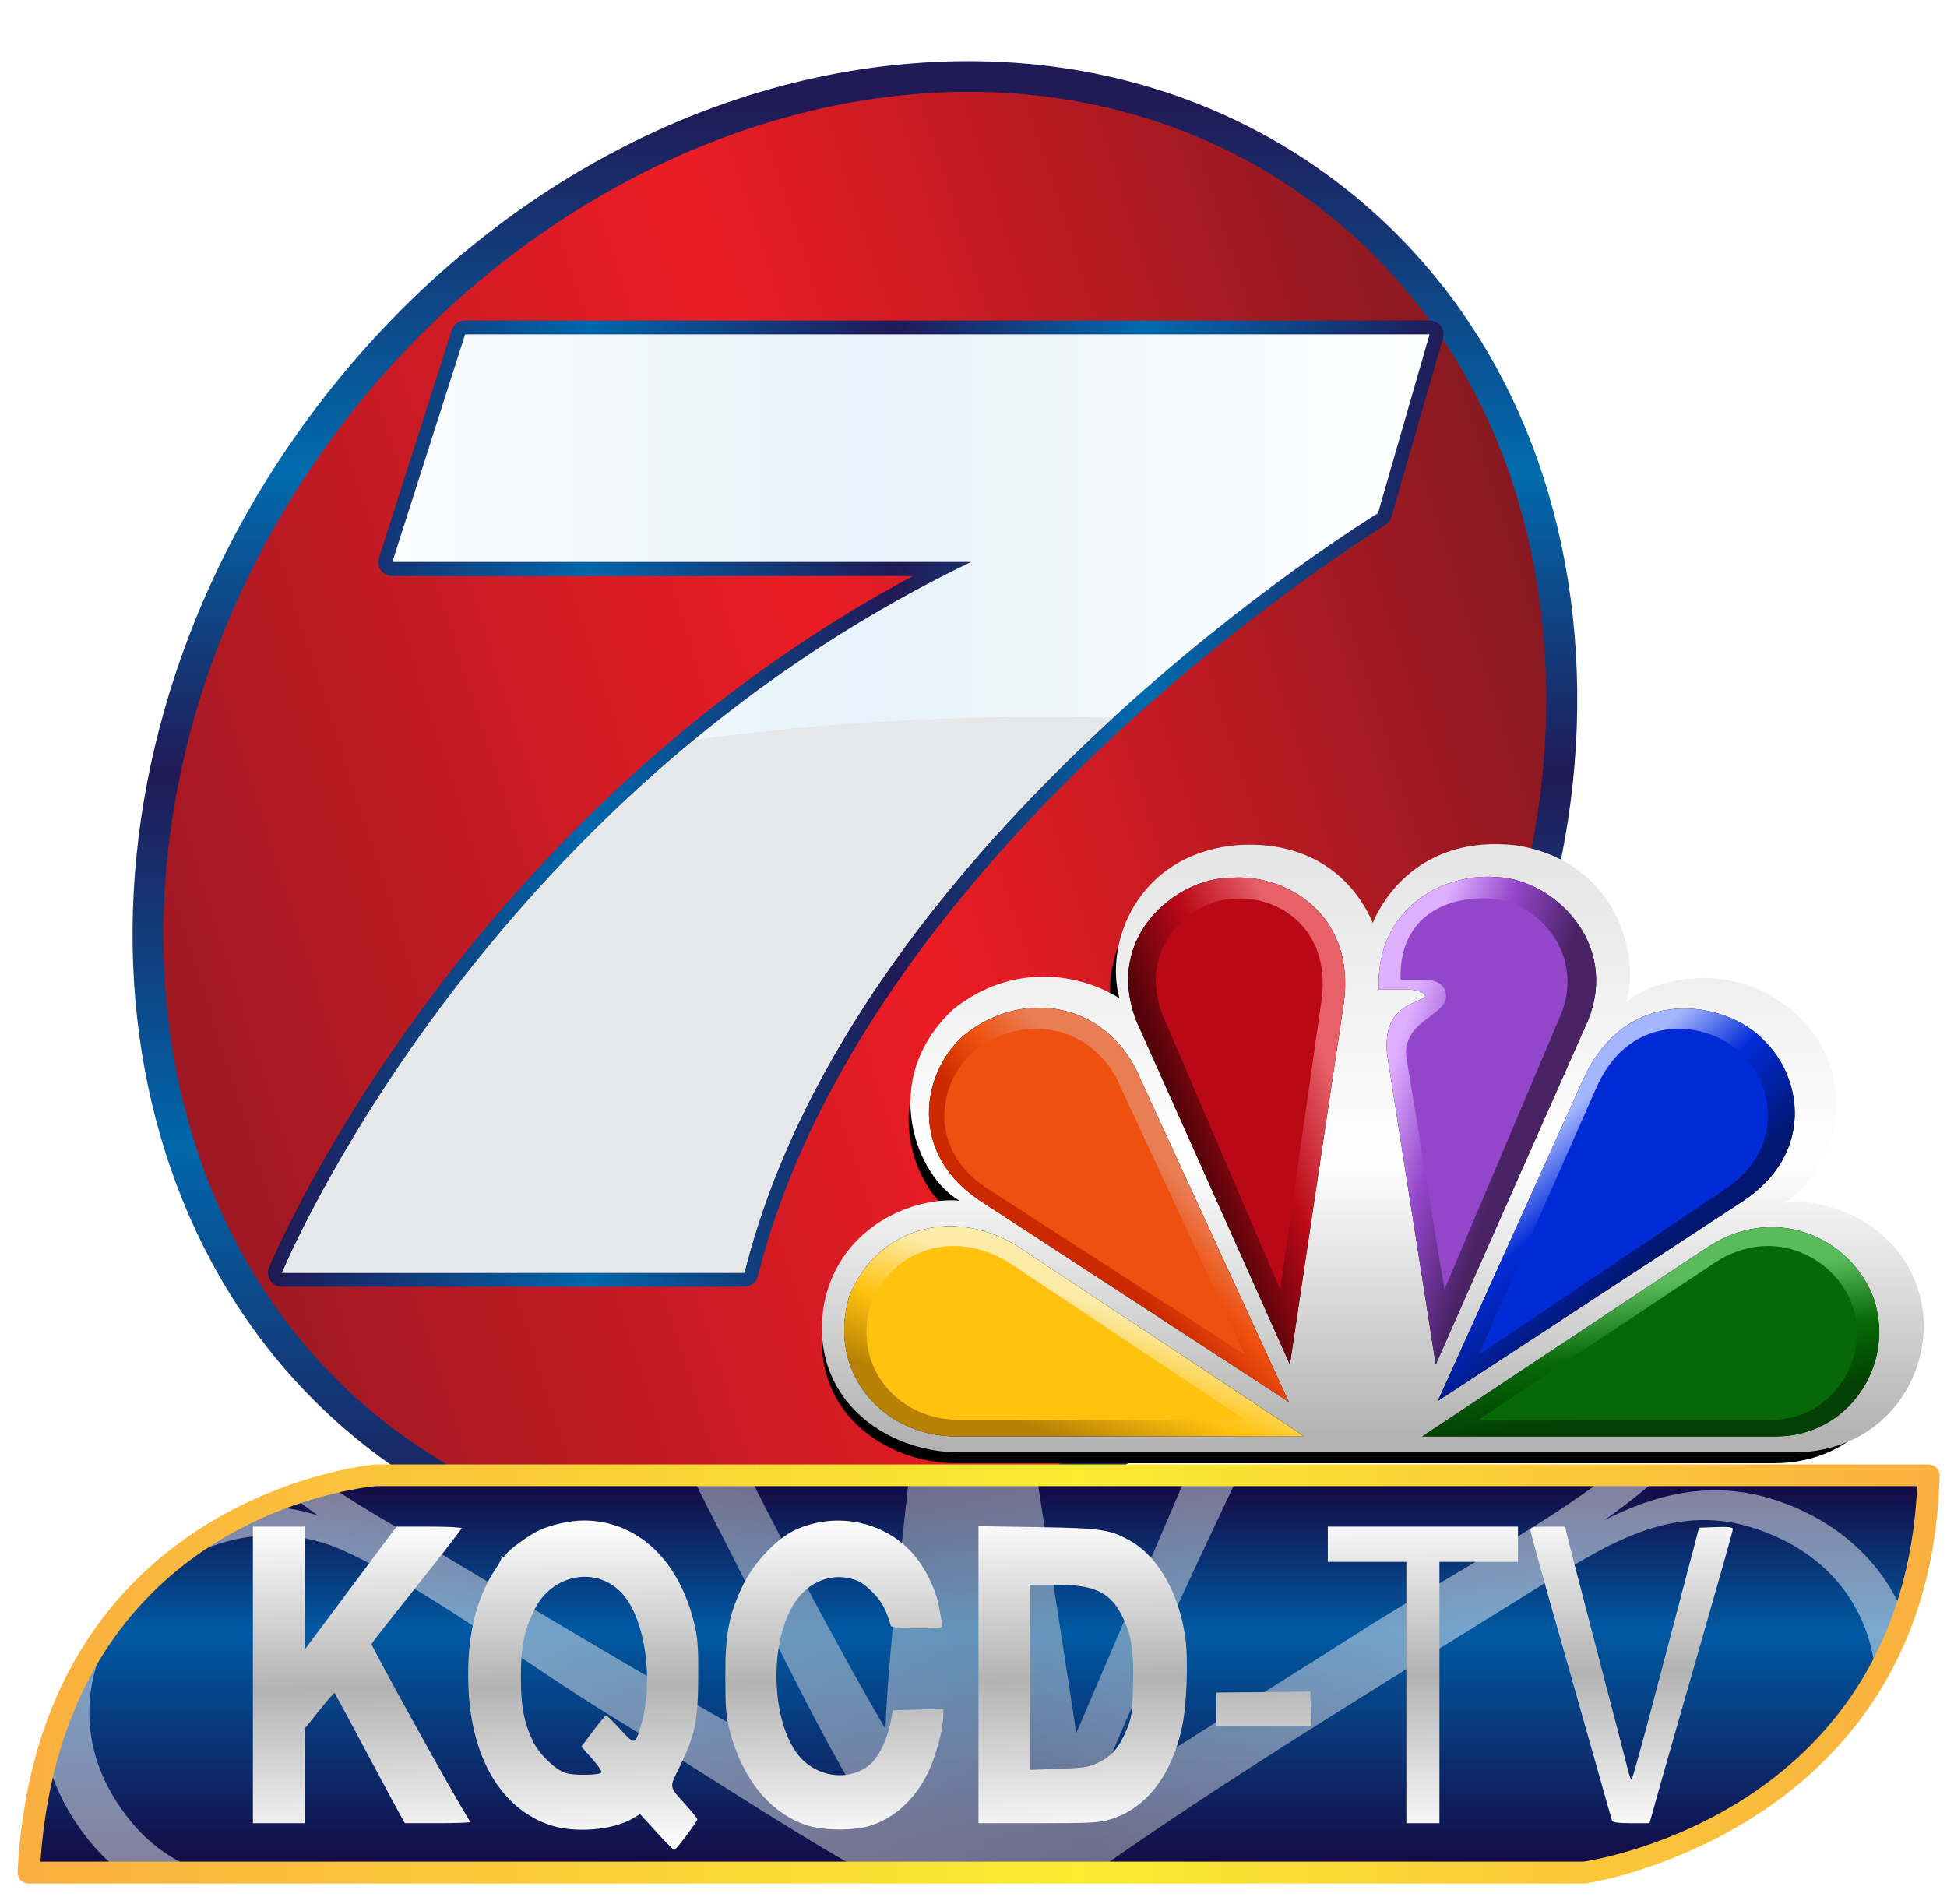 <?xml version="1.0" encoding="UTF-8" standalone="no"?>
<!-- Created with Inkscape (http://www.inkscape.org/) -->

<svg
   version="1.1"
   id="svg1"
   width="1047"
   height="1024"
   viewBox="0 0 1047 1024"
   sodipodi:docname="KQCD_2008.svg"
   inkscape:version="1.4 (86a8ad7, 2024-10-11)"
   xmlns:inkscape="http://www.inkscape.org/namespaces/inkscape"
   xmlns:sodipodi="http://sodipodi.sourceforge.net/DTD/sodipodi-0.dtd"
   xmlns:xlink="http://www.w3.org/1999/xlink"
   xmlns="http://www.w3.org/2000/svg"
   xmlns:svg="http://www.w3.org/2000/svg">
  <defs
     id="defs1">
    <linearGradient
       id="linearGradient21"
       inkscape:collect="always">
      <stop
         style="stop-color:#ffffff;stop-opacity:1"
         offset="0"
         id="stop21" />
      <stop
         style="stop-color:#b3b3b3;stop-opacity:1"
         offset="0.5"
         id="stop23" />
      <stop
         style="stop-color:#ffffff;stop-opacity:1"
         offset="1"
         id="stop22" />
    </linearGradient>
    <linearGradient
       id="SVGID_15_"
       gradientUnits="userSpaceOnUse"
       x1="144.232"
       y1="134.18"
       x2="182.331"
       y2="134.18"
       style="stroke:none"
       gradientTransform="matrix(5.504,0,0,5.449,-1039.318,-0.24)">
      <stop
         offset="0.032"
         style="stop-color:#FFFFFF;stop-opacity:0"
         id="stop214" />
      <stop
         offset="1"
         style="stop-color:#FFFFFF"
         id="stop216" />
    </linearGradient>
    <linearGradient
       id="SVGID_23_"
       gradientUnits="userSpaceOnUse"
       x1="73.633"
       y1="313.256"
       x2="111.807"
       y2="313.256"
       gradientTransform="matrix(4.538,-3.085,-3.116,-4.492,-616.007,1757.257)"
       style="stroke:none">
      <stop
         offset="0"
         style="stop-color:#FFFFFF"
         id="stop274" />
      <stop
         offset="1"
         style="stop-color:#FFFFFF;stop-opacity:0"
         id="stop276" />
    </linearGradient>
    <linearGradient
       id="SVGID_73_"
       gradientUnits="userSpaceOnUse"
       x1="260.049"
       y1="-10.416"
       x2="438.341"
       y2="-94.857"
       gradientTransform="matrix(5.378,0.625,-0.735,5.375,-1447.789,500.802)">
      <stop
         offset="0"
         style="stop-color:#831823"
         id="stop1480" />
      <stop
         offset="0.503"
         style="stop-color:#EC1C24"
         id="stop1482" />
      <stop
         offset="1"
         style="stop-color:#5D1720"
         id="stop1484" />
    </linearGradient>
    <linearGradient
       id="SVGID_74_"
       gradientUnits="userSpaceOnUse"
       x1="267.106"
       y1="151.18"
       x2="267.106"
       y2="10.041"
       gradientTransform="matrix(5.504,0,0,5.449,-1010.546,2.957)">
      <stop
         offset="0"
         style="stop-color:#1F1955"
         id="stop1489" />
      <stop
         offset="0.273"
         style="stop-color:#0067AB"
         id="stop1491" />
      <stop
         offset="0.533"
         style="stop-color:#201A56"
         id="stop1493" />
      <stop
         offset="0.746"
         style="stop-color:#006BAE"
         id="stop1495" />
      <stop
         offset="1"
         style="stop-color:#201B57"
         id="stop1497" />
    </linearGradient>
    <linearGradient
       id="SVGID_75_"
       gradientUnits="userSpaceOnUse"
       x1="279.197"
       y1="183.364"
       x2="279.197"
       y2="146.252"
       gradientTransform="matrix(5.504,0,0,5.449,-1010.546,2.957)">
      <stop
         offset="0"
         style="stop-color:#140B45"
         id="stop1504" />
      <stop
         offset="0.618"
         style="stop-color:#005AA3"
         id="stop1506" />
      <stop
         offset="1"
         style="stop-color:#140B45"
         id="stop1508" />
    </linearGradient>
    <linearGradient
       id="SVGID_76_"
       gradientUnits="userSpaceOnUse"
       x1="231.977"
       y1="189.341"
       x2="323.527"
       y2="135.529"
       gradientTransform="matrix(5.504,0,0,5.449,-1010.546,2.957)">
      <stop
         offset="0"
         style="stop-color:#FFFFFF"
         id="stop1513" />
      <stop
         offset="0.509"
         style="stop-color:#D0D2D3"
         id="stop1515" />
      <stop
         offset="1"
         style="stop-color:#FFFFFF"
         id="stop1517" />
    </linearGradient>
    <linearGradient
       id="SVGID_77_"
       gradientUnits="userSpaceOnUse"
       x1="185.316"
       y1="164.663"
       x2="373.077"
       y2="164.663"
       gradientTransform="matrix(5.504,0,0,5.449,-1010.546,2.957)">
      <stop
         offset="0"
         style="stop-color:#FAAF40"
         id="stop1522" />
      <stop
         offset="0.551"
         style="stop-color:#F9EC31"
         id="stop1524" />
      <stop
         offset="1"
         style="stop-color:#FAAF40"
         id="stop1526" />
    </linearGradient>
    <linearGradient
       id="SVGID_78_"
       gradientUnits="userSpaceOnUse"
       x1="211.153"
       y1="78.768"
       x2="323.253"
       y2="78.768"
       style="stroke:none"
       gradientTransform="matrix(5.504,0,0,5.449,-1010.546,2.957)">
      <stop
         offset="0"
         style="stop-color:#1F1955"
         id="stop1533" />
      <stop
         offset="0.273"
         style="stop-color:#0067AB"
         id="stop1535" />
      <stop
         offset="0.533"
         style="stop-color:#201A56"
         id="stop1537" />
      <stop
         offset="0.746"
         style="stop-color:#006BAE"
         id="stop1539" />
      <stop
         offset="1"
         style="stop-color:#201B57"
         id="stop1541" />
    </linearGradient>
    <linearGradient
       id="SVGID_79_"
       gradientUnits="userSpaceOnUse"
       x1="209.777"
       y1="78.768"
       x2="324.628"
       y2="78.768"
       style="stroke:none"
       gradientTransform="matrix(5.504,0,0,5.449,-1010.546,2.957)">
      <stop
         offset="0"
         style="stop-color:#1F1955"
         id="stop1546" />
      <stop
         offset="0.273"
         style="stop-color:#0067AB"
         id="stop1548" />
      <stop
         offset="0.533"
         style="stop-color:#201A56"
         id="stop1550" />
      <stop
         offset="0.746"
         style="stop-color:#006BAE"
         id="stop1552" />
      <stop
         offset="1"
         style="stop-color:#201B57"
         id="stop1554" />
    </linearGradient>
    <linearGradient
       id="SVGID_80_"
       gradientUnits="userSpaceOnUse"
       x1="211.153"
       y1="78.768"
       x2="323.253"
       y2="78.768"
       style="stroke:none"
       gradientTransform="matrix(5.504,0,0,5.449,-1010.546,2.957)">
      <stop
         offset="0"
         style="stop-color:#FFFFFF"
         id="stop1561" />
      <stop
         offset="0.509"
         style="stop-color:#E6F3FA"
         id="stop1563" />
      <stop
         offset="1"
         style="stop-color:#FFFFFF"
         id="stop1565" />
    </linearGradient>
    <linearGradient
       id="SVGID_81_"
       gradientUnits="userSpaceOnUse"
       x1="304.688"
       y1="91.38"
       x2="310.787"
       y2="134.071"
       style="stroke:none"
       gradientTransform="matrix(5.504,0,0,5.449,-1039.318,-0.24)">
      <stop
         offset="0.043"
         style="stop-color:#E03741"
         id="stop1580" />
      <stop
         offset="0.704"
         style="stop-color:#AC242A"
         id="stop1582" />
    </linearGradient>
    <linearGradient
       id="SVGID_82_"
       gradientUnits="userSpaceOnUse"
       x1="330.964"
       y1="147.95"
       x2="364.584"
       y2="134.589"
       style="stroke:none"
       gradientTransform="matrix(5.504,0,0,5.449,-1039.318,-0.24)">
      <stop
         offset="0.288"
         style="stop-color:#3B9D47"
         id="stop1587" />
      <stop
         offset="1"
         style="stop-color:#47B549"
         id="stop1589" />
    </linearGradient>
    <linearGradient
       id="SVGID_83_"
       gradientUnits="userSpaceOnUse"
       x1="330.784"
       y1="136.929"
       x2="354.633"
       y2="107.442"
       style="stroke:none"
       gradientTransform="matrix(5.504,0,0,5.449,-1039.318,-0.24)">
      <stop
         offset="0.371"
         style="stop-color:#5F4B9E"
         id="stop1594" />
      <stop
         offset="1"
         style="stop-color:#0097C8"
         id="stop1596" />
    </linearGradient>
    <linearGradient
       id="SVGID_84_"
       gradientUnits="userSpaceOnUse"
       x1="324.545"
       y1="133.655"
       x2="331.08"
       y2="92.272"
       style="stroke:none"
       gradientTransform="matrix(5.504,0,0,5.449,-1039.318,-0.24)">
      <stop
         offset="0.426"
         style="stop-color:#5F4B9E"
         id="stop1601" />
      <stop
         offset="1"
         style="stop-color:#7C69AD"
         id="stop1603" />
    </linearGradient>
    <linearGradient
       id="SVGID_85_"
       gradientUnits="userSpaceOnUse"
       x1="280.621"
       y1="106.662"
       x2="306.422"
       y2="139.401"
       style="stroke:none"
       gradientTransform="matrix(5.504,0,0,5.449,-1039.318,-0.24)">
      <stop
         offset="0.135"
         style="stop-color:#F37A20"
         id="stop1608" />
      <stop
         offset="0.66"
         style="stop-color:#BA5727"
         id="stop1610" />
    </linearGradient>
    <linearGradient
       id="SVGID_86_"
       gradientUnits="userSpaceOnUse"
       x1="307.599"
       y1="147.106"
       x2="267.45"
       y2="133.497"
       style="stroke:none"
       gradientTransform="matrix(5.504,0,0,5.449,-1039.318,-0.24)">
      <stop
         offset="0.432"
         style="stop-color:#D7A829"
         id="stop1615" />
      <stop
         offset="1"
         style="stop-color:#FFC807"
         id="stop1617" />
    </linearGradient>
    <linearGradient
       id="SVGID_87_"
       gradientUnits="userSpaceOnUse"
       x1="329.222"
       y1="135.996"
       x2="367.321"
       y2="135.996"
       style="stroke:none"
       gradientTransform="matrix(5.504,0,0,5.449,-1039.318,-0.24)">
      <stop
         offset="0.032"
         style="stop-color:#FFFFFF;stop-opacity:0"
         id="stop1624" />
      <stop
         offset="1"
         style="stop-color:#FFFFFF"
         id="stop1626" />
    </linearGradient>
    <linearGradient
       id="SVGID_88_"
       gradientUnits="userSpaceOnUse"
       x1="330.209"
       y1="142.341"
       x2="355.587"
       y2="105.033"
       style="stroke:none"
       gradientTransform="matrix(5.504,0,0,5.449,-1039.318,-0.24)">
      <stop
         offset="0.032"
         style="stop-color:#FFFFFF;stop-opacity:0"
         id="stop1631" />
      <stop
         offset="1"
         style="stop-color:#FFFFFF"
         id="stop1633" />
    </linearGradient>
    <linearGradient
       id="SVGID_89_"
       gradientUnits="userSpaceOnUse"
       x1="303.884"
       y1="136.628"
       x2="278.734"
       y2="103.889"
       style="stroke:none"
       gradientTransform="matrix(5.504,0,0,5.449,-1039.318,-0.24)">
      <stop
         offset="0.032"
         style="stop-color:#FFFFFF;stop-opacity:0"
         id="stop1638" />
      <stop
         offset="1"
         style="stop-color:#FFFFFF"
         id="stop1640" />
    </linearGradient>
    <linearGradient
       id="SVGID_90_"
       gradientUnits="userSpaceOnUse"
       x1="308.465"
       y1="87.018"
       x2="321.447"
       y2="155.641"
       style="stroke:none"
       gradientTransform="matrix(5.504,0,0,5.449,-1039.318,-0.24)">
      <stop
         offset="0"
         style="stop-color:#FFFFFF"
         id="stop1645" />
      <stop
         offset="1"
         style="stop-color:#B3B3B3"
         id="stop1647" />
    </linearGradient>
    <linearGradient
       id="SVGID_91_"
       gradientUnits="userSpaceOnUse"
       x1="189.591"
       y1="17.158"
       x2="163.995"
       y2="-16.16"
       gradientTransform="matrix(3.778,3.963,-4.003,3.74,103.237,-111)"
       style="stroke:none">
      <stop
         offset="0.032"
         style="stop-color:#FFFFFF;stop-opacity:0"
         id="stop1656" />
      <stop
         offset="1"
         style="stop-color:#FFFFFF"
         id="stop1658" />
    </linearGradient>
    <linearGradient
       id="SVGID_92_"
       gradientUnits="userSpaceOnUse"
       x1="-107.323"
       y1="331.704"
       x2="-132.919"
       y2="298.385"
       gradientTransform="matrix(-3.778,3.963,4.003,3.74,-1063.198,-111)"
       style="stroke:none">
      <stop
         offset="0.032"
         style="stop-color:#FFFFFF;stop-opacity:0"
         id="stop1663" />
      <stop
         offset="1"
         style="stop-color:#FFFFFF"
         id="stop1665" />
    </linearGradient>
    <linearGradient
       id="SVGID_93_"
       gradientUnits="userSpaceOnUse"
       x1="232.15"
       y1="443.052"
       x2="270.732"
       y2="443.052"
       gradientTransform="matrix(1.04,-5.351,5.405,1.03,-2029.128,1484.515)"
       style="stroke:none">
      <stop
         offset="0.032"
         style="stop-color:#FFFFFF;stop-opacity:0"
         id="stop1670" />
      <stop
         offset="1"
         style="stop-color:#FFFFFF"
         id="stop1672" />
    </linearGradient>
    <linearGradient
       id="SVGID_94_"
       gradientUnits="userSpaceOnUse"
       x1="268.321"
       y1="141.465"
       x2="307.704"
       y2="141.68"
       style="stroke:none"
       gradientTransform="matrix(5.504,0,0,5.449,-1039.318,-0.24)">
      <stop
         offset="0.032"
         style="stop-color:#FFFFFF;stop-opacity:0"
         id="stop1677" />
      <stop
         offset="1"
         style="stop-color:#FFFFFF"
         id="stop1679" />
    </linearGradient>
    <linearGradient
       id="SVGID_95_"
       gradientUnits="userSpaceOnUse"
       x1="225.095"
       y1="207.047"
       x2="263.269"
       y2="207.047"
       gradientTransform="matrix(4.538,-3.085,-3.116,-4.492,428.337,2467.05)"
       style="stroke:none">
      <stop
         offset="0"
         style="stop-color:#FFFFFF"
         id="stop1684" />
      <stop
         offset="1"
         style="stop-color:#FFFFFF;stop-opacity:0"
         id="stop1686" />
    </linearGradient>
    <linearGradient
       id="SVGID_96_"
       gradientUnits="userSpaceOnUse"
       x1="236.376"
       y1="151.763"
       x2="236.376"
       y2="178.015"
       style="stroke:none"
       gradientTransform="matrix(5.504,0,0,5.449,-1039.318,-0.24)">
      <stop
         offset="0.273"
         style="stop-color:#FFFFFF"
         id="stop1693" />
      <stop
         offset="1"
         style="stop-color:#D0D2D3"
         id="stop1695" />
    </linearGradient>
    <linearGradient
       id="SVGID_97_"
       gradientUnits="userSpaceOnUse"
       x1="263.109"
       y1="151.249"
       x2="263.109"
       y2="182.28"
       style="stroke:none"
       gradientTransform="matrix(5.504,0,0,5.449,-1039.318,-0.24)">
      <stop
         offset="0.273"
         style="stop-color:#FFFFFF"
         id="stop1700" />
      <stop
         offset="1"
         style="stop-color:#D0D2D3"
         id="stop1702" />
    </linearGradient>
    <linearGradient
       id="SVGID_98_"
       gradientUnits="userSpaceOnUse"
       x1="289.669"
       y1="151.249"
       x2="289.669"
       y2="178.42"
       style="stroke:none"
       gradientTransform="matrix(5.504,0,0,5.449,-1039.318,-0.24)">
      <stop
         offset="0.273"
         style="stop-color:#FFFFFF"
         id="stop1707" />
      <stop
         offset="1"
         style="stop-color:#D0D2D3"
         id="stop1709" />
    </linearGradient>
    <linearGradient
       id="SVGID_99_"
       gradientUnits="userSpaceOnUse"
       x1="317.572"
       y1="151.763"
       x2="317.572"
       y2="178.015"
       style="stroke:none"
       gradientTransform="matrix(5.504,0,0,5.449,-1039.318,-0.24)">
      <stop
         offset="0.273"
         style="stop-color:#FFFFFF"
         id="stop1714" />
      <stop
         offset="1"
         style="stop-color:#D0D2D3"
         id="stop1716" />
    </linearGradient>
    <linearGradient
       inkscape:collect="always"
       xlink:href="#linearGradient21"
       id="linearGradient22"
       x1="-621.634"
       y1="791.17"
       x2="-619.373"
       y2="951.664"
       gradientUnits="userSpaceOnUse"
       gradientTransform="matrix(1.112,0,0,1.115,1178.528,-67.298)" />
    <filter
       id="filter0_f_6374_2508"
       x="84.551"
       y="93"
       width="103"
       height="61"
       filterUnits="userSpaceOnUse"
       color-interpolation-filters="sRGB">
      <feFlood
         flood-opacity="0"
         result="BackgroundImageFix"
         id="feFlood29" />
      <feBlend
         mode="normal"
         in="SourceGraphic"
         in2="BackgroundImageFix"
         result="shape"
         id="feBlend29" />
      <feGaussianBlur
         stdDeviation="1.5"
         result="effect1_foregroundBlur_6374_2508"
         id="feGaussianBlur29" />
    </filter>
    <linearGradient
       id="paint8_linear_6374_2508"
       x1="137.051"
       y1="94"
       x2="137.051"
       y2="150"
       gradientUnits="userSpaceOnUse"
       gradientTransform="matrix(5.521,0,0,5.595,277.449,47.951)">
      <stop
         offset="0.045"
         stop-color="#E6E6E6"
         id="stop66" />
      <stop
         offset="0.52"
         stop-color="white"
         id="stop67" />
      <stop
         offset="0.97"
         stop-color="#B3B3B3"
         id="stop68" />
    </linearGradient>
    <filter
       id="filter1_f_6374_2508"
       x="87.551"
       y="95"
       width="97.002"
       height="55.531"
       filterUnits="userSpaceOnUse"
       color-interpolation-filters="sRGB">
      <feFlood
         flood-opacity="0"
         result="BackgroundImageFix"
         id="feFlood30" />
      <feBlend
         mode="normal"
         in="SourceGraphic"
         in2="BackgroundImageFix"
         result="shape"
         id="feBlend30" />
      <feGaussianBlur
         stdDeviation="1"
         result="effect1_foregroundBlur_6374_2508"
         id="feGaussianBlur30" />
    </filter>
    <linearGradient
       id="paint9_linear_6374_2508"
       x1="105.051"
       y1="130"
       x2="119.051"
       y2="117.5"
       gradientUnits="userSpaceOnUse"
       gradientTransform="matrix(5.521,0,0,5.595,277.449,47.951)">
      <stop
         offset="0.245"
         stop-color="#CD2901"
         id="stop69" />
      <stop
         offset="0.5"
         stop-color="#EE500F"
         id="stop70" />
      <stop
         offset="0.76"
         stop-color="#E97D54"
         id="stop71" />
    </linearGradient>
    <filter
       id="filter2_f_6374_2508"
       x="97.251"
       y="109.7"
       width="29.6"
       height="32.6"
       filterUnits="userSpaceOnUse"
       color-interpolation-filters="sRGB">
      <feFlood
         flood-opacity="0"
         result="BackgroundImageFix"
         id="feFlood31" />
      <feBlend
         mode="normal"
         in="SourceGraphic"
         in2="BackgroundImageFix"
         result="shape"
         id="feBlend31" />
      <feGaussianBlur
         stdDeviation="0.65"
         result="effect1_foregroundBlur_6374_2508"
         id="feGaussianBlur31" />
    </filter>
    <linearGradient
       id="paint10_linear_6374_2508"
       x1="117.051"
       y1="119"
       x2="134.551"
       y2="112.5"
       gradientUnits="userSpaceOnUse"
       gradientTransform="matrix(5.521,0,0,5.595,277.449,47.951)">
      <stop
         offset="0.135"
         stop-color="#54040A"
         id="stop72" />
      <stop
         offset="0.5"
         stop-color="#BA0817"
         id="stop73" />
      <stop
         offset="0.89"
         stop-color="#E86169"
         id="stop74" />
    </linearGradient>
    <filter
       id="filter3_f_6374_2508"
       x="116.251"
       y="97.7"
       width="17.6"
       height="38.6"
       filterUnits="userSpaceOnUse"
       color-interpolation-filters="sRGB">
      <feFlood
         flood-opacity="0"
         result="BackgroundImageFix"
         id="feFlood32" />
      <feBlend
         mode="normal"
         in="SourceGraphic"
         in2="BackgroundImageFix"
         result="shape"
         id="feBlend32" />
      <feGaussianBlur
         stdDeviation="0.65"
         result="effect1_foregroundBlur_6374_2508"
         id="feGaussianBlur32" />
    </filter>
    <linearGradient
       id="paint11_linear_6374_2508"
       x1="134.551"
       y1="119"
       x2="150.551"
       y2="124"
       gradientUnits="userSpaceOnUse"
       gradientTransform="matrix(5.521,0,0,5.595,277.449,47.951)">
      <stop
         offset="0.16"
         stop-color="#DEAFFF"
         id="stop75" />
      <stop
         offset="0.5"
         stop-color="#9446CB"
         id="stop76" />
      <stop
         offset="0.875"
         stop-color="#4A2365"
         id="stop77" />
    </linearGradient>
    <filter
       id="filter4_f_6374_2508"
       x="138.243"
       y="97.692"
       width="17.604"
       height="38.608"
       filterUnits="userSpaceOnUse"
       color-interpolation-filters="sRGB">
      <feFlood
         flood-opacity="0"
         result="BackgroundImageFix"
         id="feFlood33" />
      <feBlend
         mode="normal"
         in="SourceGraphic"
         in2="BackgroundImageFix"
         result="shape"
         id="feBlend33" />
      <feGaussianBlur
         stdDeviation="0.65"
         result="effect1_foregroundBlur_6374_2508"
         id="feGaussianBlur33" />
    </filter>
    <linearGradient
       id="paint12_linear_6374_2508"
       x1="151.551"
       y1="118.5"
       x2="163.051"
       y2="131"
       gradientUnits="userSpaceOnUse"
       gradientTransform="matrix(5.521,0,0,5.595,277.449,47.951)">
      <stop
         offset="0.135"
         stop-color="#A3B5FF"
         id="stop78" />
      <stop
         offset="0.5"
         stop-color="#012BD7"
         id="stop79" />
      <stop
         offset="1"
         stop-color="#011771"
         id="stop80" />
    </linearGradient>
    <filter
       id="filter5_f_6374_2508"
       x="145.251"
       y="109.7"
       width="28.6"
       height="32.6"
       filterUnits="userSpaceOnUse"
       color-interpolation-filters="sRGB">
      <feFlood
         flood-opacity="0"
         result="BackgroundImageFix"
         id="feFlood34" />
      <feBlend
         mode="normal"
         in="SourceGraphic"
         in2="BackgroundImageFix"
         result="shape"
         id="feBlend34" />
      <feGaussianBlur
         stdDeviation="0.65"
         result="effect1_foregroundBlur_6374_2508"
         id="feGaussianBlur34" />
    </filter>
    <linearGradient
       id="paint13_linear_6374_2508"
       x1="162.023"
       y1="129.261"
       x2="165.051"
       y2="151.5"
       gradientUnits="userSpaceOnUse"
       gradientTransform="matrix(5.521,0,0,5.595,277.449,47.951)">
      <stop
         offset="0.23"
         stop-color="#5ABB5B"
         id="stop81" />
      <stop
         offset="0.5"
         stop-color="#076808"
         id="stop82" />
      <stop
         offset="0.755"
         stop-color="#024003"
         id="stop83" />
    </linearGradient>
    <filter
       id="filter6_f_6374_2508"
       x="145.251"
       y="129.7"
       width="36.6"
       height="18.6"
       filterUnits="userSpaceOnUse"
       color-interpolation-filters="sRGB">
      <feFlood
         flood-opacity="0"
         result="BackgroundImageFix"
         id="feFlood35" />
      <feBlend
         mode="normal"
         in="SourceGraphic"
         in2="BackgroundImageFix"
         result="shape"
         id="feBlend35" />
      <feGaussianBlur
         stdDeviation="0.65"
         result="effect1_foregroundBlur_6374_2508"
         id="feGaussianBlur35" />
    </filter>
    <linearGradient
       id="paint14_linear_6374_2508"
       x1="113.551"
       y1="132.5"
       x2="106.051"
       y2="152"
       gradientUnits="userSpaceOnUse"
       gradientTransform="matrix(5.521,0,0,5.595,277.449,47.951)">
      <stop
         offset="0.2"
         stop-color="#FCEAA7"
         id="stop84" />
      <stop
         offset="0.5"
         stop-color="#FFC20F"
         id="stop85" />
      <stop
         offset="0.8"
         stop-color="#B88104"
         id="stop86" />
    </linearGradient>
    <filter
       id="filter7_f_6374_2508"
       x="90.251"
       y="129.7"
       width="36.6"
       height="18.6"
       filterUnits="userSpaceOnUse"
       color-interpolation-filters="sRGB">
      <feFlood
         flood-opacity="0"
         result="BackgroundImageFix"
         id="feFlood36" />
      <feBlend
         mode="normal"
         in="SourceGraphic"
         in2="BackgroundImageFix"
         result="shape"
         id="feBlend36" />
      <feGaussianBlur
         stdDeviation="0.65"
         result="effect1_foregroundBlur_6374_2508"
         id="feGaussianBlur36" />
    </filter>
  </defs>
  <sodipodi:namedview
     id="namedview1"
     pagecolor="#ffffff"
     bordercolor="#111111"
     borderopacity="1"
     inkscape:showpageshadow="0"
     inkscape:pageopacity="0"
     inkscape:pagecheckerboard="1"
     inkscape:deskcolor="#d1d1d1"
     inkscape:zoom="0.88476564"
     inkscape:cx="454.35761"
     inkscape:cy="900.2384"
     inkscape:window-width="1366"
     inkscape:window-height="697"
     inkscape:window-x="-8"
     inkscape:window-y="-8"
     inkscape:window-maximized="1"
     inkscape:current-layer="g1" />
  <g
     inkscape:groupmode="layer"
     inkscape:label="Image"
     id="g1">
    <path
       class="st114"
       d="M 168.876,234.815 C 33.579,423.463 54.055,667.854 214.618,780.759 375.18,893.609 615.061,832.253 750.359,643.605 885.656,454.958 865.18,210.567 704.617,97.662 544,-15.189 304.174,46.223 168.876,234.815 Z"
       id="path1487"
       style="fill:url(#SVGID_73_);stroke:none;stroke-width:5.477" />
    <path
       class="st115"
       d="m 398.299,845.548 c 0,0 0,0 0,0 -69.3,0 -134.527,-20.107 -188.525,-58.087 C 45.743,672.104 24.331,422.046 162.106,230.02 250.671,106.544 384.813,32.872 520.936,32.872 c 69.3,0 134.472,20.107 188.525,58.087 79.703,56.017 128.472,145 137.279,250.603 8.807,105.058 -23.008,213.985 -89.611,306.838 -88.565,123.422 -222.707,197.148 -358.83,197.148 z M 520.881,49.383 c -128.802,0 -261.073,72.909 -345.234,190.227 -132.435,184.615 -112.785,424.375 43.76,534.446 51.191,36.018 113.06,55.036 178.892,55.036 128.802,0 261.073,-72.854 345.234,-190.227 64.291,-89.637 95.061,-194.75 86.584,-295.885 C 821.695,242.335 775.404,157.602 699.773,104.473 648.528,68.4 586.714,49.383 520.881,49.383 Z"
       id="path1500"
       style="fill:url(#SVGID_74_);stroke:none;stroke-width:5.477" />
    <path
       class="st116"
       d="M 15.414,1007.059 H 852.024 c 0,0 180.268,-25.829 185.002,-213.658 H 202.123 c 0,0 -176.525,14.059 -186.708,213.658 z"
       id="path1511"
       style="fill:url(#SVGID_75_);stroke:none;stroke-width:5.477" />
    <path
       class="st117"
       d="M 71.229,980.577 C 2.534,898.731 100.127,794.981 185.389,834.214 c 44.035,20.216 94.455,58.687 144.765,89.637 49.484,30.406 96.602,61.793 135.187,83.207 h 123.023 c 70.786,-50.186 153.737,-100.427 236.138,-151.757 36.219,-22.559 73.043,-48.006 118.234,-33.621 43.044,13.732 63.465,46.099 65.887,79.993 5.78,-10.081 10.954,-21.033 15.192,-33.076 -11.724,-28.826 -36.329,-51.439 -70.071,-62.174 -10.348,-3.324 -20.917,-4.959 -31.43,-4.959 -21.577,0 -41.118,6.757 -59.722,16.184 7.596,-5.395 14.752,-10.789 21.467,-16.347 3.027,-2.507 5.78,-5.177 8.477,-7.901 h -27.632 c -37.099,28.88 -90.272,56.289 -137.224,86.422 -52.402,33.675 -104.693,64.408 -141.187,91.163 22.678,-56.616 50.585,-116.501 79.593,-177.586 h -28.017 l -59.282,138.625 -21.357,-138.625 h -68.474 c -5.504,50.785 -11.449,98.737 -12.825,136.445 -24.715,-42.394 -49.044,-88.602 -73.428,-136.445 h -30.769 c 3.633,7.52 7.376,14.93 11.119,22.287 28.348,54.818 53.833,109.309 76.951,147.834 -77.777,-40.16 -161.168,-91.218 -245.33,-141.295 -12.935,-7.683 -26.201,-15.312 -38.31,-23.976 -5.835,1.471 -12.495,3.433 -19.651,5.994 4.624,3.76 9.412,7.356 14.256,10.789 -9.412,-3.051 -19.1,-4.686 -28.953,-5.068 -42.274,18.254 -95.061,56.289 -116.913,134.81 3.963,16.402 12.055,32.313 24.329,46.917 5.064,6.048 10.568,11.062 16.238,15.475 H 110.145 C 95.778,1002.101 82.513,993.982 71.229,980.577 Z"
       id="path1520"
       style="opacity:0.48;fill:url(#SVGID_76_);stroke:none;stroke-width:5.477" />
    <path
       class="st118"
       d="M 852.08,1012.944 H 15.414 c -1.596,0 -3.193,-0.654 -4.293,-1.798 -1.101,-1.144 -1.706,-2.724 -1.651,-4.359 C 19.818,804.408 199.811,787.679 201.627,787.57 c 0.165,0 0.33,0 0.495,0 h 834.959 c 1.596,0 3.138,0.654 4.238,1.744 1.101,1.144 1.706,2.67 1.706,4.25 -4.789,190.609 -188.25,219.108 -190.121,219.326 -0.275,0 -0.55,0.054 -0.826,0.054 z M 21.744,1001.174 H 851.639 c 11.449,-1.744 171.351,-29.371 179.333,-201.943 H 202.398 c -9.633,0.872 -167.828,17.546 -180.654,201.943 z"
       id="path1529"
       style="fill:url(#SVGID_77_);stroke:none;stroke-width:5.477" />
    <path
       class="st119"
       d="m 250.121,179.834 h 518.622 l -27.742,96.176 c 0,0 -281.384,171.156 -340.721,408.463 H 151.703 c 0,0 105.134,-254.854 370.555,-382.253 H 210.985 Z"
       id="path1544"
       style="fill:url(#SVGID_78_);stroke:none;stroke-width:5.477" />
    <path
       class="st120"
       d="m 768.743,179.834 -27.742,96.176 c 0,0 -281.384,171.156 -340.721,408.463 H 151.703 c 0,0 105.134,-254.854 370.555,-382.253 H 210.985 L 250.121,179.78 h 518.622 m 0,-7.411 H 250.121 c -3.303,0 -6.22,2.125 -7.211,5.231 L 203.774,300.041 c -0.716,2.289 -0.33,4.741 1.101,6.702 1.431,1.907 3.688,3.051 6.11,3.051 h 279.898 c -50.805,27.191 -98.969,60.921 -143.554,100.372 -42.108,37.326 -81.134,79.884 -115.977,126.528 -59.337,79.448 -85.593,142.33 -86.694,144.946 -0.936,2.289 -0.661,4.959 0.716,7.029 1.431,2.071 3.743,3.324 6.275,3.324 h 248.578 c 3.468,0 6.495,-2.343 7.376,-5.722 C 437.765,565.52 527.707,462.26 597.777,396.925 674.123,325.76 744.194,282.822 744.909,282.386 c 1.596,-0.981 2.807,-2.507 3.303,-4.305 l 27.742,-96.176 c 0.661,-2.234 0.22,-4.686 -1.211,-6.593 -1.376,-1.853 -3.633,-2.942 -6,-2.942 z"
       id="path1557"
       style="fill:url(#SVGID_79_);stroke:none;stroke-width:5.477" />
    <path
       class="st121"
       d="m 250.121,179.834 h 518.622 l -27.742,96.176 c 0,0 -281.384,171.156 -340.721,408.463 H 151.703 c 0,0 105.134,-254.854 370.555,-382.253 H 210.985 Z"
       id="path1568"
       style="fill:url(#SVGID_80_);stroke:none;stroke-width:5.477" />
    <path
       class="st9"
       d="m 561.503,385.537 c -65.777,0 -129.023,4.359 -188.25,12.369 C 216.654,527.159 151.703,684.474 151.703,684.474 h 248.578 c 30.384,-121.569 119.005,-225.755 198.268,-298.501 -12.275,-0.272 -24.605,-0.436 -37.044,-0.436 z"
       id="path1576"
       style="fill:#e6e7e8;stroke:none;stroke-width:5.477" />
    <path
       id="path3"
       style="fill:url(#linearGradient22);fill-opacity:1;stroke-width:1.113"
       d="m 353.059,985.318 -8.843,-9.695 -4.049,2.397 c -10.637,6.297 -31.299,7.938 -44.358,3.524 -26.479,-8.95 -42.588,-36.426 -43.955,-74.971 -0.934,-26.344 4.1,-47.459 15.16,-63.588 1.866,-2.721 3.037,-5.342 2.602,-5.825 -0.434,-0.483 -0.217,-0.55 0.483,-0.148 0.7,0.402 1.545,0.018 1.878,-0.851 0.765,-1.999 10.992,-9.618 17.127,-12.758 6.176,-3.161 17.173,-5.691 24.743,-5.691 28.266,0 50.646,20.454 59.147,54.06 2.198,8.69 2.53,12.733 2.472,30.113 -0.079,23.546 -1.701,31.392 -9.972,48.25 -5.747,11.713 -6.019,10.154 3.656,20.925 3.21,3.573 5.836,6.899 5.836,7.392 0,1.158 -11.448,16.42 -12.378,16.501 -0.388,0.034 -4.686,-4.301 -9.549,-9.634 z m -29.56,-32.17 c 0.209,-0.636 -2.152,-4.007 -5.246,-7.49 l -5.627,-6.334 6.304,-8.403 c 3.467,-4.622 6.618,-8.412 7.003,-8.423 0.384,-0.011 3.812,3.377 7.616,7.528 7.742,8.448 7.915,8.426 10.918,-1.375 7.266,-23.719 2.804,-57.152 -9.505,-71.218 -13.625,-15.569 -38.126,-11.235 -47.681,8.433 -5.517,11.357 -7.18,19.702 -7.18,36.017 0,15.812 1.668,24.609 6.597,34.801 3.195,6.606 11.857,14.991 17.337,16.784 4.569,1.495 18.945,1.258 19.464,-0.321 z m 109.903,28.355 c -19.44,-6.707 -34.034,-24.611 -40.808,-50.063 -2.171,-8.156 -2.528,-12.284 -2.557,-29.556 -0.04,-23.498 1.93,-33.679 9.606,-49.631 5.607,-11.653 17.938,-24.733 27.591,-29.265 21.438,-10.066 47.206,-5.293 62.83,11.639 7.185,7.786 13.203,19.803 14.971,29.895 0.699,3.987 1.441,8.128 1.649,9.201 0.344,1.775 -0.876,1.952 -13.447,1.952 -10.107,0 -13.933,-0.375 -14.224,-1.394 -2.546,-8.909 -4.876,-13.136 -10.059,-18.247 -4.527,-4.465 -7.055,-6.007 -11.664,-7.116 -11.955,-2.877 -23.825,2.678 -30.864,14.445 -13.554,22.657 -11.195,65.873 4.499,82.396 9.905,10.428 26.351,11.948 36.697,3.392 4.695,-3.883 9.307,-13.168 11.22,-22.589 l 1.387,-6.832 13.522,-0.313 13.522,-0.313 v 3.427 c 0,6.974 -3.64,20.888 -7.806,29.836 -7,15.036 -18.472,25.638 -32.136,29.699 -8.821,2.622 -25.497,2.346 -33.926,-0.562 z M 135.988,900.77 v -79.745 h 13.895 13.895 v 33.097 33.097 l 24.722,-33.097 24.722,-33.097 h 17.52 c 9.636,0 17.519,0.376 17.518,0.836 -10e-4,0.46 -10.791,14.388 -23.977,30.95 -13.186,16.562 -24.208,30.646 -24.492,31.297 -0.404,0.925 44.421,81.896 51.341,92.742 0.867,1.359 1.576,2.739 1.576,3.067 0,0.328 -7.879,0.594 -17.508,0.59 l -17.508,-0.007 -1.782,-3.144 c -0.98,-1.729 -4.439,-8.125 -7.687,-14.213 -17.648,-33.086 -28.018,-52.376 -28.328,-52.697 -0.192,-0.199 -3.897,4.062 -8.233,9.468 l -7.884,9.829 v 25.385 25.385 h -13.895 -13.895 z m 390.179,-0.123 v -79.868 l 31.959,0.51 c 34.697,0.554 39.442,1.294 50.539,7.883 14.631,8.687 25.675,28.655 28.803,52.08 1.588,11.892 0.695,35.553 -1.79,47.401 -5.399,25.748 -19.231,43.792 -38.035,49.619 -6.542,2.027 -10.32,2.243 -39.356,2.243 h -32.12 z m 64.872,47.093 c 6.99,-3.431 10.865,-8.042 14.92,-17.752 2.571,-6.156 2.935,-8.738 3.334,-23.64 0.515,-19.254 -0.985,-28.072 -6.563,-38.572 -6.229,-11.726 -14.79,-15.521 -35.016,-15.521 h -13.755 v 49.787 49.787 l 15.516,-0.56 c 13.909,-0.502 16.142,-0.867 21.566,-3.529 z m 165.233,-37.489 v -70.265 h -21.121 -21.121 v -9.48 -9.48 h 51.135 51.135 v 9.48 9.48 h -21.121 -21.121 v 70.265 70.265 h -8.893 -8.893 z m 110.6,68.871 c -0.271,-0.767 -3.306,-11.432 -6.745,-23.7 -3.439,-12.268 -13.206,-46.701 -21.705,-76.517 -8.499,-29.816 -15.452,-55.036 -15.452,-56.044 0,-1.556 1.416,-1.834 9.359,-1.834 h 9.359 l 1.051,4.74 c 0.578,2.607 7.943,31.089 16.366,63.294 8.424,32.205 15.829,60.687 16.457,63.294 0.628,2.607 1.438,4.74 1.801,4.74 0.363,0 5.639,-18.946 11.724,-42.103 6.086,-23.157 14.107,-53.647 17.824,-67.755 l 6.759,-25.652 9.12,-0.324 c 6.447,-0.229 9.12,0.062 9.12,0.992 0,0.724 -7.961,28.975 -17.69,62.781 -9.73,33.806 -19.826,69.12 -22.435,78.474 l -4.745,17.009 h -9.837 c -6.865,0 -9.985,-0.421 -10.329,-1.394 z M 654.003,919.172 v -8.922 l 20.287,-0.167 c 11.158,-0.092 22.538,-0.217 25.289,-0.279 l 5.002,-0.112 0.323,9.201 0.323,9.201 h -25.612 -25.612 z" />
    <g
       id="g24"
       transform="matrix(1.084,0,0,1.044,-382.737,-145.155)">
      <g
         filter="url(#filter0_f_6374_2508)"
         id="g10"
         transform="matrix(5.521,0,0,5.595,277.449,47.951)">
        <path
           fill-rule="evenodd"
           clip-rule="evenodd"
           d="m 173.083,151 c 7.653,0 11.905,-6.373 11.432,-12.381 -0.754,-7.83 -8.22,-10.834 -12.283,-10.197 3.402,-1.821 7.937,-10.379 1.04,-17.115 -5.479,-5.007 -12.472,-3.187 -14.929,-1.002 1.323,-4.188 -0.849,-12.836 -9.731,-14.202 -8.032,-0.911 -11.528,4.461 -12.567,7.01 -1.511,-3.641 -5.197,-7.556 -12.093,-7.01 -8.788,0.911 -11.528,9.012 -10.205,13.838 -3.496,-2.276 -9.448,-3.278 -14.645,1.001 -6.708,6.464 -3.118,15.204 0.567,17.298 -4.063,-0.365 -10.487,2.276 -11.905,9.195 -1.512,8.558 5.292,13.565 11.905,13.565 z"
           fill="#000000"
           id="path10" />
      </g>
      <path
         fill-rule="evenodd"
         clip-rule="evenodd"
         d="m 1242.769,887.213 c 43.124,0 67.085,-36.307 64.419,-70.537 -4.251,-44.598 -46.316,-61.714 -69.211,-58.088 19.169,-10.368 44.725,-59.123 5.863,-97.5 -30.879,-28.524 -70.282,-18.15 -84.123,-5.707 7.453,-23.857 -4.787,-73.124 -54.834,-80.907 -45.261,-5.188 -64.954,25.415 -70.812,39.934 -8.519,-20.741 -29.283,-43.042 -68.145,-39.934 -49.512,5.188 -64.954,51.342 -57.501,78.831 -19.699,-12.964 -53.239,-18.671 -82.52,5.701 -37.801,36.827 -17.57,86.618 3.193,98.546 -22.893,-2.076 -59.095,12.964 -67.083,52.381 -8.517,48.756 29.817,77.279 67.083,77.279 z"
         fill="url(#paint8_linear_6374_2508)"
         id="path11"
         style="fill:url(#paint8_linear_6374_2508);stroke-width:5.558" />
      <g
         filter="url(#filter1_f_6374_2508)"
         id="g17"
         transform="matrix(5.521,0,0,5.595,277.449,47.951)">
        <path
           fill-rule="evenodd"
           clip-rule="evenodd"
           d="m 116.183,115.651 13.32,29.706 -27.479,-18.35 c -6.893,-4.451 -5.496,-12.082 -1.676,-15.443 5.402,-4.452 13.04,-2.909 15.835,4.087 z"
           fill="#000000"
           id="path12" />
        <path
           fill-rule="evenodd"
           clip-rule="evenodd"
           d="m 134.441,108.655 -4.843,33.249 -13.787,-31.613 c -2.981,-7.904 3.726,-13.083 8.197,-13.173 5.123,-0.545 11.551,3.271 10.433,11.537 z"
           fill="#000000"
           id="path13" />
        <path
           fill-rule="evenodd"
           clip-rule="evenodd"
           d="m 156.397,110.199 -13.692,31.705 -4.378,-28.615 c -0.373,-4.361 2.422,-4.451 3.447,-5.27 -0.187,-0.635 -1.584,-0.635 -1.584,-0.635 h -2.608 c -0.28,-7.449 5.682,-10.72 10.526,-10.357 5.216,0.181 11.084,6.087 8.289,13.172 z"
           fill="#000000"
           id="path14" />
        <path
           fill-rule="evenodd"
           clip-rule="evenodd"
           d="m 170.371,126.823 -27.478,18.441 12.947,-29.343 c 3.912,-9.267 13.04,-7.449 16.301,-3.906 3.54,3.452 4.564,10.447 -1.77,14.808 z"
           fill="#000000"
           id="path15" />
        <path
           fill-rule="evenodd"
           clip-rule="evenodd"
           d="m 173.259,148.529 h -31.765 l 25.803,-17.533 c 6.334,-4.088 13.04,-0.363 14.811,4.997 1.862,5.995 -2.33,12.536 -8.849,12.536 z"
           fill="#000000"
           id="path16" />
        <path
           fill-rule="evenodd"
           clip-rule="evenodd"
           d="m 90.009,135.63 c 2.422,-6.179 9.128,-8.359 15.089,-4.634 l 25.803,17.533 H 99.603 c -6.52,0 -11.644,-5.814 -9.594,-12.899 z"
           fill="#000000"
           id="path17" />
      </g>
      <path
         fill-rule="evenodd"
         clip-rule="evenodd"
         d="m 918.892,695.039 73.539,166.208 -151.711,-102.67 c -38.056,-24.904 -30.343,-67.6 -9.253,-86.405 29.824,-24.909 71.993,-16.276 87.425,22.867 z"
         fill="url(#paint9_linear_6374_2508)"
         id="path18"
         style="fill:url(#paint9_linear_6374_2508);stroke-width:5.558" />
      <g
         filter="url(#filter2_f_6374_2508)"
         id="g19"
         transform="matrix(5.521,0,0,5.595,277.449,47.951)">
        <path
           fill-rule="evenodd"
           clip-rule="evenodd"
           d="M 114.428,116.45 125.551,141 102.606,125.835 c -5.756,-3.679 -4.59,-9.985 -1.4,-12.763 4.511,-3.678 10.889,-2.403 13.222,3.378 z"
           fill="#ee500f"
           id="path19" />
      </g>
      <path
         fill-rule="evenodd"
         clip-rule="evenodd"
         d="M 1019.694,655.896 992.956,841.927 916.838,665.049 c -16.458,-44.229 20.571,-73.2 45.255,-73.704 28.284,-3.052 63.773,18.301 57.6,64.55 z"
         fill="url(#paint10_linear_6374_2508)"
         id="path20"
         style="fill:url(#paint10_linear_6374_2508);stroke-width:5.558" />
      <g
         filter="url(#filter3_f_6374_2508)"
         id="g21"
         transform="matrix(5.521,0,0,5.595,277.449,47.951)">
        <path
           fill-rule="evenodd"
           clip-rule="evenodd"
           d="M 132.452,108.304 128.726,135 118.119,109.618 c -2.293,-6.347 2.867,-10.505 6.307,-10.577 3.941,-0.438 8.886,2.626 8.026,9.263 z"
           fill="#ba0817"
           id="path21" />
      </g>
      <path
         fill-rule="evenodd"
         clip-rule="evenodd"
         d="m 1140.912,664.535 -75.593,177.392 -24.171,-160.109 c -2.059,-24.395 13.372,-24.898 19.031,-29.481 -1.032,-3.553 -8.745,-3.553 -8.745,-3.553 h -14.399 c -1.546,-41.681 31.37,-59.98 58.114,-57.948 28.797,1.013 61.194,34.057 45.763,73.698 z"
         fill="url(#paint11_linear_6374_2508)"
         id="path22"
         style="fill:url(#paint11_linear_6374_2508);stroke-width:5.558" />
      <g
         filter="url(#filter4_f_6374_2508)"
         id="g23"
         transform="matrix(5.521,0,0,5.595,277.449,47.951)">
        <path
           fill-rule="evenodd"
           clip-rule="evenodd"
           d="M 153.993,109.582 143.486,135 140.047,113.5 c -0.286,-3.496 4.233,-3.731 3.504,-6 -0.299,-0.929 -1.504,-1 -1.504,-1 h -2.497 c -0.214,-5.972 4.365,-7.769 8.082,-7.478 4.003,0.145 8.506,4.88 6.361,10.56 z"
           fill="#9446cb"
           id="path23" />
      </g>
      <path
         fill-rule="evenodd"
         clip-rule="evenodd"
         d="m 1218.063,757.542 -151.705,103.185 71.48,-164.177 c 21.598,-51.85 71.993,-41.683 89.997,-21.86 19.544,19.32 25.198,58.457 -9.772,82.852 z"
         fill="url(#paint12_linear_6374_2508)"
         id="path24"
         style="fill:url(#paint12_linear_6374_2508);stroke-width:5.558" />
      <g
         filter="url(#filter5_f_6374_2508)"
         id="g25"
         transform="matrix(5.521,0,0,5.595,277.449,47.951)">
        <path
           fill-rule="evenodd"
           clip-rule="evenodd"
           d="M 168.828,125.689 146.551,141 157.047,116.637 c 3.172,-7.694 10.572,-6.185 13.215,-3.243 2.87,2.867 3.7,8.674 -1.434,12.295 z"
           fill="#012bd7"
           id="path25" />
      </g>
      <path
         fill-rule="evenodd"
         clip-rule="evenodd"
         d="m 1234.007,878.994 h -175.374 l 142.458,-98.099 c 34.97,-22.873 71.993,-2.031 81.771,27.953 10.28,33.548 -12.864,70.146 -48.855,70.146 z"
         fill="url(#paint13_linear_6374_2508)"
         id="path26"
         style="fill:url(#paint13_linear_6374_2508);stroke-width:5.558" />
      <g
         filter="url(#filter6_f_6374_2508)"
         id="g27"
         transform="matrix(5.521,0,0,5.595,277.449,47.951)">
        <path
           fill-rule="evenodd"
           clip-rule="evenodd"
           d="m 172.855,147 h -26.304 l 21.367,-14.558 c 5.245,-3.394 10.799,-0.301 12.265,4.149 1.542,4.978 -1.929,10.409 -7.328,10.409 z"
           fill="#076808"
           id="path27" />
      </g>
      <path
         fill-rule="evenodd"
         clip-rule="evenodd"
         d="m 774.384,806.818 c 13.371,-34.566 50.397,-46.764 83.308,-25.922 l 142.458,98.099 H 827.353 c -35.999,0 -64.286,-32.53 -52.969,-72.177 z"
         fill="url(#paint14_linear_6374_2508)"
         id="path28"
         style="fill:url(#paint14_linear_6374_2508);stroke-width:5.558" />
      <g
         filter="url(#filter7_f_6374_2508)"
         id="g29"
         transform="matrix(5.521,0,0,5.595,277.449,47.951)">
        <path
           fill-rule="evenodd"
           clip-rule="evenodd"
           d="m 91.927,136.339 c 1.991,-5.106 7.506,-6.907 12.408,-3.829 L 125.551,147 H 99.816 c -5.362,0 -9.574,-4.805 -7.889,-10.661 z"
           fill="#ffc20f"
           id="path29" />
      </g>
    </g>
  </g>
</svg>
